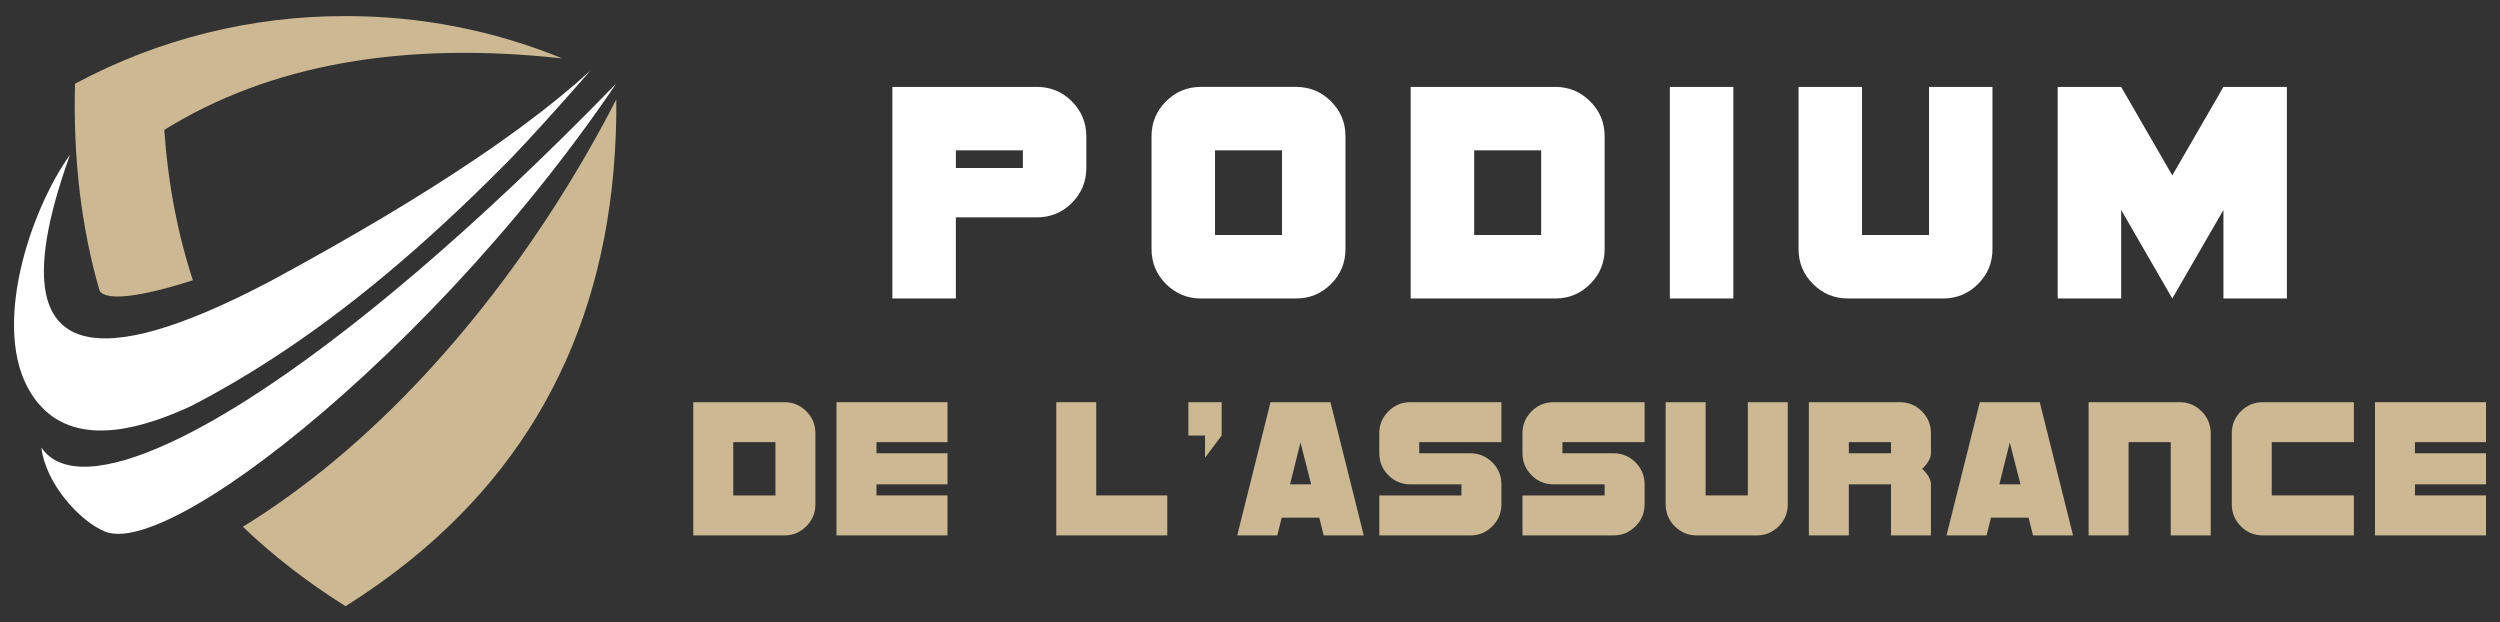 <?xml version="1.0" encoding="utf-8"?>
<!-- Generator: Adobe Illustrator 16.0.0, SVG Export Plug-In . SVG Version: 6.00 Build 0)  -->
<!DOCTYPE svg PUBLIC "-//W3C//DTD SVG 1.1//EN" "http://www.w3.org/Graphics/SVG/1.1/DTD/svg11.dtd">
<svg version="1.1" id="Calque_1" xmlns="http://www.w3.org/2000/svg" xmlns:xlink="http://www.w3.org/1999/xlink" x="0px" y="0px"
	 width="233px" height="58px" viewBox="0 0 233 58" enable-background="new 0 0 233 58" xml:space="preserve">
<rect x="0" y="0" width="233" height="58" fill="#333333" stroke="none"/>
<g>
	<g>
		<g>
			<path fill="#FFFFFF" d="M101.244,15.658c0,1.271-0.449,2.354-1.346,3.253c-0.898,0.899-1.983,1.347-3.254,1.347h-7.558v7.56
				h-5.916V8.1h13.473c1.271,0,2.355,0.449,3.254,1.348c0.897,0.899,1.346,1.981,1.346,3.253V15.658z M95.331,15.658v-1.644h-6.244
				v1.644H95.331z"/>
			<path fill="#FFFFFF" d="M125.398,23.217c0,1.27-0.449,2.354-1.347,3.253c-0.898,0.897-1.983,1.348-3.254,1.348h-8.873
				c-1.271,0-2.355-0.45-3.252-1.348c-0.899-0.898-1.348-1.983-1.348-3.253V12.7c0-1.271,0.449-2.354,1.348-3.253
				c0.897-0.898,1.982-1.348,3.252-1.348h8.873c1.271,0,2.355,0.449,3.254,1.348c0.897,0.899,1.347,1.981,1.347,3.253V23.217z
				 M119.484,21.901v-7.887h-6.244v7.887H119.484z"/>
			<path fill="#FFFFFF" d="M149.553,23.217c0,1.27-0.45,2.354-1.349,3.253c-0.899,0.897-1.983,1.348-3.253,1.348h-13.475V8.1h13.475
				c1.27,0,2.354,0.449,3.253,1.348c0.898,0.899,1.349,1.981,1.349,3.253V23.217z M143.636,21.901v-7.887h-6.243v7.887H143.636z"/>
			<path fill="#FFFFFF" d="M161.546,27.817h-5.915V8.1h5.915V27.817z"/>
			<path fill="#FFFFFF" d="M185.699,23.217c0,1.27-0.448,2.354-1.347,3.253c-0.897,0.897-1.981,1.348-3.253,1.348h-8.873
				c-1.27,0-2.354-0.45-3.252-1.348c-0.898-0.898-1.348-1.983-1.348-3.253V8.1h5.914v13.802h6.244V8.1h5.914V23.217z"/>
			<path fill="#FFFFFF" d="M213.138,27.817h-5.914v-8.249l-4.766,8.249l-4.765-8.249v8.249h-5.915V8.1h5.915l4.765,8.248
				l4.766-8.248h5.914V27.817z"/>
		</g>
		<g>
			<g>
				<path fill="#CCB892" d="M75.996,47.003c0,0.799-0.282,1.482-0.848,2.049c-0.565,0.565-1.248,0.849-2.049,0.849h-8.483V37.484
					h8.483c0.801,0,1.483,0.283,2.049,0.849c0.566,0.565,0.848,1.249,0.848,2.048V47.003z M72.271,46.175v-4.967H68.34v4.967H72.271
					z"/>
				<path fill="#CCB892" d="M88.306,49.9H77.961V37.484h10.345v3.724h-6.62v1.036h6.62v2.896h-6.62v1.034h6.62V49.9z"/>
				<path fill="#CCB892" d="M108.791,49.9H98.445V37.484h3.724v8.69h6.622V49.9z"/>
				<path fill="#CCB892" d="M113.86,40.589l-1.552,2.067v-2.067h-1.552v-3.104h3.104V40.589z"/>
				<path fill="#CCB892" d="M127.102,49.9h-3.733l-0.412-1.655h-3.502l-0.414,1.655h-3.733l3.104-12.416h5.586L127.102,49.9z
					 M122.201,45.141l-0.996-3.9l-0.975,3.9H122.201z"/>
				<path fill="#CCB892" d="M139.932,47.003c0,0.799-0.283,1.482-0.85,2.049c-0.566,0.565-1.25,0.849-2.048,0.849h-8.484v-3.726
					h7.655v-1.034h-4.759c-0.801,0-1.482-0.281-2.049-0.849c-0.565-0.565-0.848-1.249-0.848-2.048v-1.863
					c0-0.799,0.282-1.482,0.848-2.048c0.566-0.565,1.248-0.849,2.049-0.849h8.485v3.724h-7.657v1.036h4.76
					c0.798,0,1.481,0.284,2.048,0.847c0.566,0.566,0.85,1.25,0.85,2.05V47.003z"/>
				<path fill="#CCB892" d="M153.277,47.003c0,0.799-0.283,1.482-0.849,2.049c-0.566,0.565-1.248,0.849-2.047,0.849h-8.485v-3.726
					h7.657v-1.034h-4.761c-0.8,0-1.482-0.281-2.047-0.849c-0.566-0.565-0.85-1.249-0.85-2.048v-1.863
					c0-0.799,0.283-1.482,0.85-2.048c0.564-0.565,1.247-0.849,2.047-0.849h8.484v3.724h-7.656v1.036h4.761
					c0.799,0,1.48,0.284,2.047,0.847c0.565,0.566,0.849,1.25,0.849,2.05V47.003z"/>
				<path fill="#CCB892" d="M166.621,47.003c0,0.799-0.281,1.482-0.848,2.049c-0.565,0.565-1.249,0.849-2.049,0.849h-5.588
					c-0.799,0-1.481-0.283-2.047-0.849c-0.565-0.566-0.849-1.25-0.849-2.049v-9.519h3.725v8.69h3.932v-8.69h3.724V47.003z"/>
				<path fill="#CCB892" d="M179.966,49.9h-3.723v-4.76h-3.932v4.76h-3.726V37.484h8.484c0.8,0,1.483,0.283,2.047,0.849
					c0.565,0.565,0.849,1.249,0.849,2.048v1.863c0,0.428-0.268,0.909-0.808,1.448c0.54,0.538,0.808,1.021,0.808,1.448V49.9z
					 M176.244,42.244v-1.036h-3.932v1.036H176.244z"/>
				<path fill="#CCB892" d="M193.208,49.9h-3.732l-0.412-1.655h-3.503l-0.414,1.655h-3.732l3.105-12.416h5.586L193.208,49.9z
					 M188.308,45.141l-0.996-3.9l-0.975,3.9H188.308z"/>
				<path fill="#CCB892" d="M206.038,49.9h-3.725v-8.692h-3.93V49.9h-3.726V37.484h8.484c0.8,0,1.482,0.283,2.047,0.849
					c0.565,0.565,0.849,1.249,0.849,2.048V49.9z"/>
				<path fill="#CCB892" d="M219.382,49.9h-8.484c-0.8,0-1.482-0.283-2.047-0.849c-0.565-0.566-0.847-1.25-0.847-2.049v-6.622
					c0-0.799,0.281-1.482,0.847-2.048c0.564-0.565,1.247-0.849,2.047-0.849h8.484v3.724h-7.655v4.967h7.655V49.9z"/>
				<path fill="#CCB892" d="M231.695,49.9H221.35V37.484h10.345v3.724h-6.621v1.036h6.621v2.896h-6.621v1.034h6.621V49.9z"/>
			</g>
		</g>
	</g>
	<g>
		<path fill-rule="evenodd" clip-rule="evenodd" fill="#CCB892" d="M38.237,52.205C51.166,41.76,57.568,27.444,57.443,9.257
			c-6.737,13.115-16.581,26.197-28.33,35.334c-2.102,1.634-4.263,3.144-6.479,4.503c2.812,2.693,6.002,5.162,9.571,7.406
			C34.353,55.149,36.364,53.716,38.237,52.205z M17.978,26.117c-1.431-4.346-2.32-9.017-2.667-14.012
			c9.791-6.075,22.159-8.295,37.104-6.66c-6.473-2.646-13.343-3.96-20.21-3.945C23.537,1.479,14.864,3.58,6.99,7.802
			c-0.18,6.995,0.586,13.432,2.295,19.308C9.935,28.1,13.238,27.646,17.978,26.117z"/>
		<path fill-rule="evenodd" clip-rule="evenodd" fill="#FFFFFF" d="M10.78,31.497c-7.15,0.599-8.568-5.092-4.254-17.072
			c-3.75,5.226-7.42,16.28-3.613,22.268c2.231,3.507,6.121,4.326,11.668,2.455c1.018-0.343,2.093-0.776,3.223-1.301
			c1.475-0.763,2.926-1.568,4.357-2.417c7.694-4.556,14.818-10.324,21.838-17.084c0.455-0.438,0.91-0.879,1.363-1.326
			c0.725-0.713,1.451-1.437,2.175-2.17c2.057-2.149,4.55-4.901,7.48-8.259c-1.771,1.616-3.831,3.301-6.215,5.069
			c-1.448,1.073-3.016,2.178-4.711,3.317c-5.03,3.38-11.187,7.057-18.685,11.119c-2.295,1.216-4.404,2.228-6.328,3.035
			C15.762,30.524,12.996,31.314,10.78,31.497"/>
		<path fill-rule="evenodd" clip-rule="evenodd" fill="#FFFFFF" d="M15.924,41.218c-6.145,2.857-10.356,3.04-12.067,0.489
			c0.389,3.364,3.574,6.871,5.93,7.835c1.864,0.762,5.455-0.546,10.002-3.396c2.021-1.266,4.232-2.838,6.565-4.67
			c9.884-7.754,21.952-20.152,31.065-33.675C44.105,21.499,32.355,31.317,23.214,37.147C20.554,38.843,18.116,40.201,15.924,41.218z
			"/>
	</g>
</g>
</svg>

